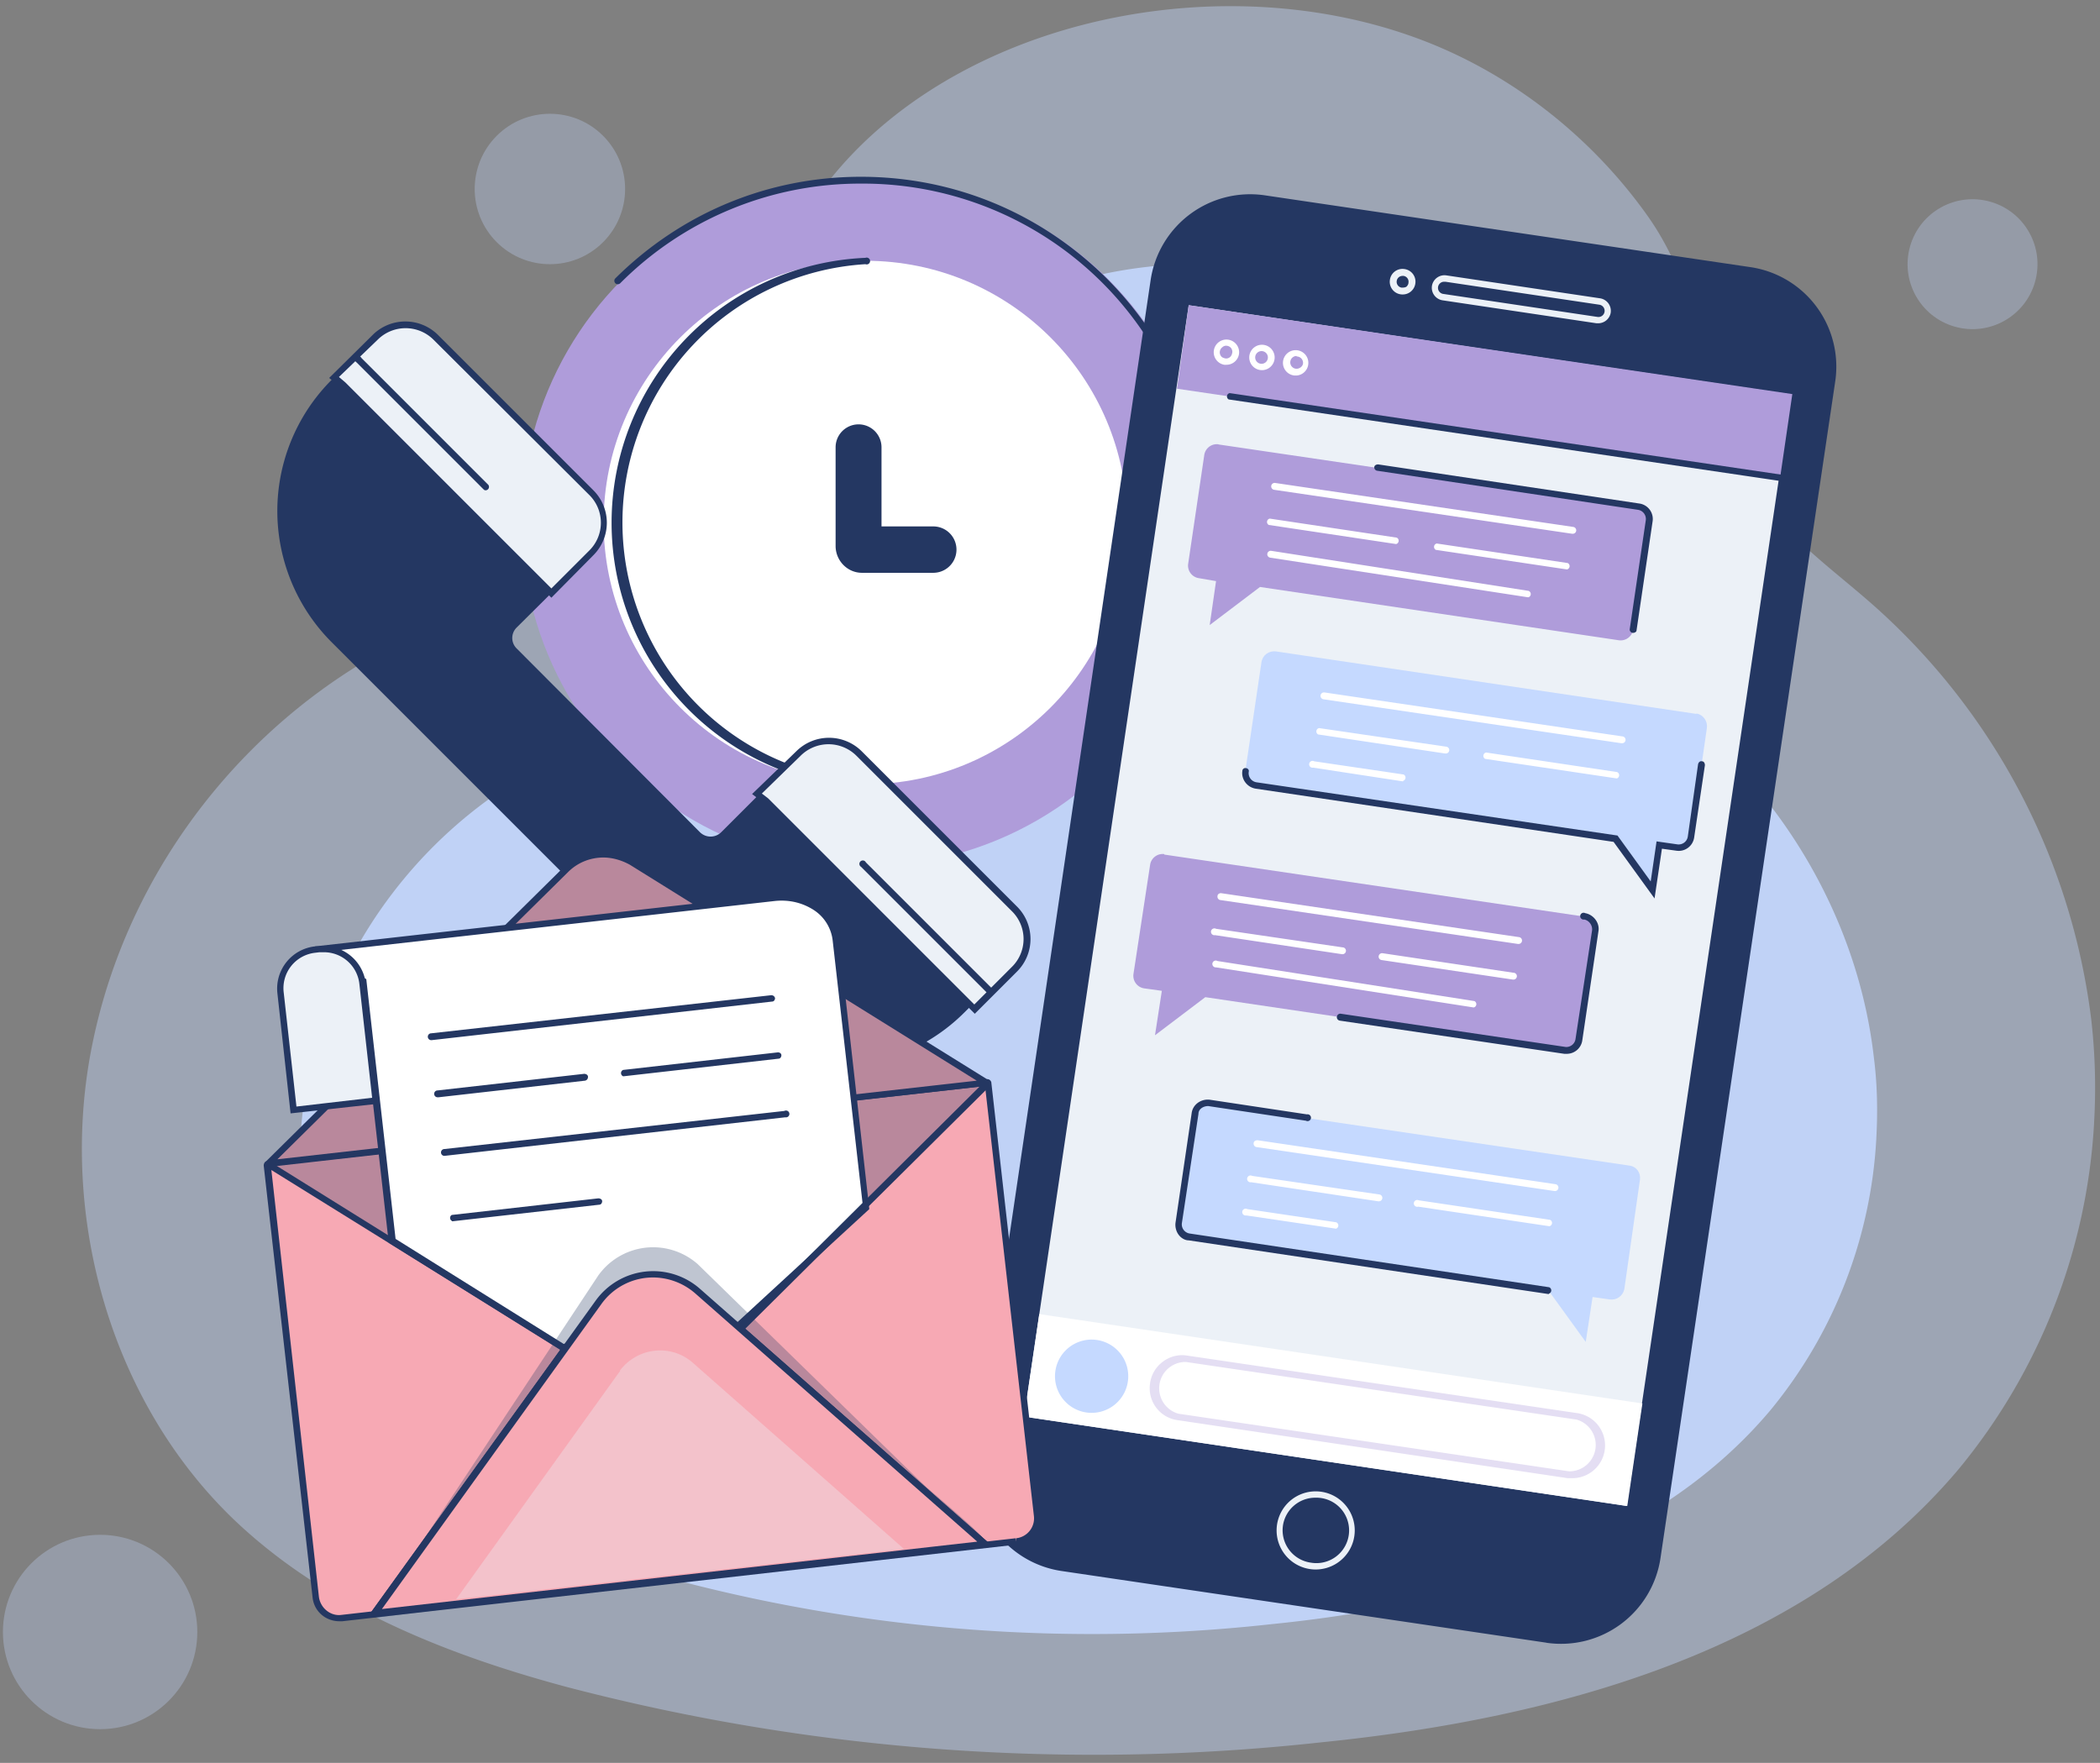 <svg version="1.1" id="Calque_1" xmlns="http://www.w3.org/2000/svg" x="0" y="0" viewBox="0 0 430 361" width="430" style="enable-background:new 0 0 430 361" xml:space="preserve"><rect x="0" y="0" width="430" height="361" fill="#808080" stroke="none"/><style>.st1,.st3{fill:#c5d9ff}.st3{opacity:.31}.st4{fill:#af9cda}.st5{fill:#243762}.st6{fill:#fff}.st7{fill:#ecf1f7}.st9{fill:#f7a9b4}.st10{opacity:.29;fill:#243762}</style><path class="st1" d="M428.8 229.7c.4-7 .2-14-.6-21a135.6 135.6 0 0 0-45.1-85.2c-8.9-7.8-18.9-14.7-24.6-25-9.7-17.2-9-37-21-54.1-12-17-29.4-30.4-49.1-37.2-58.8-20.4-141 12.8-133.7 83.6l.1 1.1c1 14.7-10.5 27-25.2 27.4-54.3 1.3-101 43.1-111 96.1-6.4 34 4.1 71.4 29 95.5 18.7 18 43.6 27.9 68.6 34.6a426.4 426.4 0 0 0 154.3 11.3c48.4-4.9 99.3-18.8 130.6-56a122 122 0 0 0 27.7-71z" style="opacity:.41"/><path class="st1" d="M384.2 233c.3-5.4.2-11-.5-16.4-2.9-25.6-16-49.7-35.3-66.8-7-6-14.8-11.5-19.3-19.5-7.5-13.5-7-29-16.4-42.4a79.4 79.4 0 0 0-38.5-29.2c-46-16-110.5 10-104.7 65.5v.9a20.2 20.2 0 0 1-19.7 21.5c-42.5 1-79 33.7-86.9 75.2a84 84 0 0 0 22.7 74.8c14.6 14.1 34.1 21.9 53.7 27.2a334 334 0 0 0 121 8.8c37.8-3.8 77.7-14.7 102.2-43.8a95.6 95.6 0 0 0 21.7-55.7z" style="opacity:.88"/><circle transform="rotate(-76.7 403.9 54.1)" class="st3" cx="403.9" cy="54.1" r="13.3"/><circle transform="rotate(-45 112.6 38.7)" class="st3" cx="112.6" cy="38.7" r="15.4"/><circle class="st3" cx="20.5" cy="334.2" r="19.9"/><circle class="st4" cx="177.2" cy="107" r="70.4"/><path class="st5" d="M226 157.7a.7.7 0 0 1-.4-1.1 69.3 69.3 0 0 0 20.4-49.3 69.3 69.3 0 0 0-69.7-69.7A69.3 69.3 0 0 0 127 58a.7.7 0 1 1-1-1c13.5-13.4 31.3-20.8 50.3-20.8s36.8 7.4 50.3 20.8c13.4 13.4 20.8 31.3 20.8 50.3a70.6 70.6 0 0 1-21.3 50.4z"/><circle class="st6" cx="177.2" cy="107" r="53.6"/><path class="st5" d="M177.2 161.3a54.3 54.3 0 0 1 0-108.5.7.7 0 1 1 0 1.3 53 53 0 0 0 0 105.8.7.7 0 1 1 0 1.4z"/><path class="st5" d="M191 117.3h-14.5c-3 0-5.4-2.5-5.4-5.5V91.6a4.7 4.7 0 1 1 9.4 0v16.2h10.6a4.7 4.7 0 1 1 0 9.5zM67.9 131.5l75.8 75.8a38 38 0 0 0 53.8 0l9-9c3.5-3.5 3.5-9 0-12.5l-31-30.9a8.8 8.8 0 0 0-12.3 0l-15.5 15.5a3.1 3.1 0 0 1-4.4 0l-37.5-37.6a3 3 0 0 1 0-4.3l15.3-15.2c3.4-3.5 3.4-9 0-12.4L89.3 69A8.8 8.8 0 0 0 77 69l-8.6 8.3a38 38 0 0 0-.5 54.2z"/><path class="st7" d="m70.3 78.8 42.6 42.6 1.4-1.4 6.8-6.7c3.4-3.5 3.4-9 0-12.4L89.3 69A8.8 8.8 0 0 0 77 69l-8.6 8.3 1.9 1.5z"/><path class="st5" d="m112.9 122.4-43-43-2.5-2 9.1-9a9.5 9.5 0 0 1 13.2.2l31.8 31.8a9.4 9.4 0 0 1 0 13.3l-8.6 8.7zM69.4 77.2l1.3 1.1 42.2 42.2 7.7-7.7a8 8 0 0 0 0-11.5L88.8 69.6a8.1 8.1 0 0 0-11.4-.1l-8 7.7z"/><path class="st7" d="m157 164 42.6 42.7 1.4-1.5 6.7-6.7c3.5-3.4 3.5-9 0-12.4L176 154.3a8.8 8.8 0 0 0-12.3-.1l-8.6 8.3 1.9 1.5z"/><path class="st5" d="m199.6 207.6-43-43-2.6-2 9.2-8.9a9.5 9.5 0 0 1 13.2.1l31.8 31.8a9.4 9.4 0 0 1 0 13.4l-8.6 8.6zM156 162.5l1.3 1 42.2 42.2 7.7-7.7a8 8 0 0 0 0-11.4l-31.8-31.8a8.1 8.1 0 0 0-11.4-.1l-8 7.8z"/><path class="st7" d="m73.5 73.8 26 26"/><path class="st5" d="M99.5 100.4c-.2 0-.3 0-.5-.2l-26-26a.7.7 0 1 1 1-.9l26 26a.7.7 0 0 1-.5 1.1z"/><path class="st7" d="m176.8 177.1 26 25.9"/><path class="st5" d="M202.8 203.7c-.2 0-.4 0-.5-.2l-26-26a.7.7 0 1 1 1-.9l26 26a.7.7 0 0 1-.5 1.1zM316.7 336.4l-99.4-14.7a20.6 20.6 0 0 1-17.3-23.3l35.6-241A20.6 20.6 0 0 1 259 40l99.4 14.7A20.6 20.6 0 0 1 375.8 78L340 319.1a20.6 20.6 0 0 1-23.4 17.3z"/><path class="st7" d="m209.7 290.1 33.7-227.6 123.4 18.3-33.7 227.6z"/><path class="st4" d="m241 79.6 2.4-17.1L367 80.7l-2.5 17.1z"/><path class="st7" d="M269.4 321.4a8 8 0 1 1 0-16 8 8 0 0 1 0 16zm0-14.7a6.7 6.7 0 0 0-6.7 5.7 6.7 6.7 0 0 0 5.7 7.6 6.7 6.7 0 1 0 1-13.3zM287.2 60.3a2.6 2.6 0 0 1-2.6-3 2.6 2.6 0 0 1 3-2.2 2.6 2.6 0 0 1 2.2 3 2.6 2.6 0 0 1-2.6 2.2zm0-3.8a1.2 1.2 0 0 0-1.2 1 1.2 1.2 0 0 0 1 1.4c.3 0 .7 0 1-.2.2-.2.4-.5.4-.8a1.2 1.2 0 0 0-1-1.4h-.2zM327.3 66.2h-.4l-31.5-4.7a2.6 2.6 0 0 1-2.2-2.9 2.6 2.6 0 0 1 3-2.2l31.5 4.7a2.6 2.6 0 0 1 2.1 3 2.6 2.6 0 0 1-2.5 2.1zm-31.5-8.5a1.2 1.2 0 0 0-.2 2.5l31.5 4.7a1.2 1.2 0 1 0 .4-2.5L296 57.7h-.2z"/><path class="st1" d="M333.7 238.7 247.6 226c-1.4-.2-2.7.7-3 2.1l-3.3 22.4c-.2 1.4.8 2.7 2.2 2.9l73.6 10.9 7.6 10.5 1.4-9.2 3.5.5c1.4.2 2.7-.7 3-2.1l3.2-22.4c.2-1.4-.7-2.7-2.1-2.9z"/><path class="st5" d="m317.1 265-73.7-11c-.8 0-1.6-.5-2.1-1.2s-.7-1.6-.6-2.4L244 228c.2-1.8 1.9-3 3.7-2.8l19.9 3a.7.7 0 1 1-.2 1.3l-20-3c-1 0-2 .6-2 1.6l-3.4 22.4a1.9 1.9 0 0 0 1.6 2.1l73.6 11a.7.7 0 0 1 0 1.3z"/><path class="st1" d="m347.4 146.2-86.1-12.8c-1.5-.2-2.8.8-3 2.2l-3.3 22.3c-.2 1.4.8 2.7 2.2 3l73.6 10.8 7.6 10.5 1.3-9.1 3.6.5c1.4.2 2.7-.8 3-2.2l3.2-22.3c.2-1.4-.7-2.7-2.1-3z"/><path class="st5" d="m338.8 184-8.4-11.6-73.3-10.9c-1.8-.3-3-2-2.7-3.7 0-.3.4-.6.7-.5.4 0 .7.4.6.7a1.9 1.9 0 0 0 1.6 2.2l73.9 10.9 6.8 9.4 1.2-8.2 4.2.6a1.9 1.9 0 0 0 2.2-1.6l2.1-14.8c.1-.4.4-.7.8-.6.4 0 .6.4.6.8l-2.2 14.8a3.2 3.2 0 0 1-3.7 2.7l-2.9-.4-1.5 10.1z"/><path class="st4" d="m238.4 175 86 12.7c1.5.2 2.4 1.5 2.2 2.9l-3.3 22.3a2.6 2.6 0 0 1-2.9 2.2l-73.6-10.9-10.3 7.8 1.4-9.1-3.6-.5a2.6 2.6 0 0 1-2.2-3l3.4-22.3a2.6 2.6 0 0 1 2.9-2.2z"/><path class="st5" d="M320.8 215.8h-.5l-46-6.8a.7.7 0 1 1 .3-1.4l46 6.8a1.9 1.9 0 0 0 2-1.6l3.4-22.3c.1-1-.6-2-1.6-2.2a.7.7 0 1 1 .2-1.3c1.7.3 3 2 2.7 3.7L324 213a3.2 3.2 0 0 1-3.2 2.8z"/><path class="st6" d="m209.7 290.1 3.1-21 123.5 18.3-3.1 21z"/><path class="st1" d="M231 282.4a7.5 7.5 0 1 1-14.8-2.2 7.5 7.5 0 0 1 14.8 2.2z"/><path d="M322 302.7h-1l-80-11.9a6.6 6.6 0 0 1-5.5-7.6c.5-3.6 4-6.2 7.6-5.6l80 11.8a6.7 6.7 0 0 1-1 13.3zm-.7-1.4a5.4 5.4 0 0 0 1.5-10.6l-80-11.8a5.4 5.4 0 0 0-1.5 10.6l80 11.8z" style="opacity:.33;fill:#af9cda"/><path class="st6" d="M251 74.7h-.3a2.6 2.6 0 1 1 3-2.2 2.6 2.6 0 0 1-2.6 2.2zm0-3.9c-.2 0-.5.1-.7.3a1.3 1.3 0 0 0-.3 1.8c.2.3.5.4.9.5.7.1 1.3-.4 1.4-1.1.1-.3 0-.7-.2-1a1.3 1.3 0 0 0-1-.5zM258.4 75.8a2.6 2.6 0 1 1 0-5.2 2.6 2.6 0 0 1 0 5.2zm0-3.9a1.3 1.3 0 1 0 1.2 1.5 1.3 1.3 0 0 0-1.2-1.5zM265.5 76.9h-.4a2.6 2.6 0 1 1 .4 0zm0-4a1.3 1.3 0 0 0-1.3 1.2 1.3 1.3 0 0 0 1.1 1.4c.7.1 1.4-.4 1.5-1a1.3 1.3 0 0 0-1.3-1.5z"/><path class="st5" d="M366 98.7h-.1L251.6 81.8a.7.7 0 0 1 .2-1.3l114.3 16.9a.7.7 0 0 1-.1 1.3z"/><path class="st6" d="m318.3 243.9-61-9a.7.7 0 0 1-.6-.8c0-.4.4-.6.8-.6l61 9a.7.7 0 0 1-.2 1.4zM282.3 246h-.1l-26-3.9a.7.7 0 1 1 .2-1.3l26 3.8a.7.7 0 0 1-.1 1.4zM273.5 251.6l-18.3-2.7a.7.7 0 1 1 .2-1.3l18.2 2.7a.7.7 0 0 1 0 1.3zM317.3 251.1h-.1l-26.8-4a.7.7 0 1 1 .1-1.3l26.9 4a.7.7 0 0 1-.1 1.3zM310.9 193.3h-.1l-61-9a.7.7 0 0 1-.5-.8c0-.4.4-.6.7-.6l61 9a.7.7 0 0 1-.1 1.4zM274.8 195.4l-26-3.9a.7.7 0 1 1 .2-1.3l25.9 3.8a.7.7 0 0 1 0 1.4zM301.8 206.3h-.1l-52.7-8.2a.7.7 0 1 1 .3-1.3l52.6 8.2a.7.7 0 0 1-.1 1.3zM309.8 200.6l-26.9-4a.7.7 0 1 1 .2-1.4l26.8 4a.7.7 0 0 1 0 1.4z"/><path class="st4" d="m249.4 91 86.1 12.7c1.4.2 2.4 1.5 2.2 3l-3.3 22.3a2.6 2.6 0 0 1-3 2.1L258 120.2l-10.3 7.8 1.3-9-3.5-.6a2.6 2.6 0 0 1-2.2-3l3.3-22.3a2.6 2.6 0 0 1 3-2.1z"/><path class="st5" d="M334.4 129.6h-.1a.7.7 0 0 1-.6-.7l3.3-22.4a1.9 1.9 0 0 0-1.6-2.1l-53.4-8a.7.7 0 0 1-.6-.7c0-.4.4-.6.8-.6l53.4 8a3.2 3.2 0 0 1 2.8 3.6l-3.3 22.4c0 .3-.4.5-.7.5z"/><path class="st6" d="M322 109.3h-.1l-61-9a.7.7 0 0 1 .2-1.4l61 9a.7.7 0 0 1-.1 1.4zM285.9 111.4h-.1l-26-3.9a.7.7 0 0 1 .2-1.3l26 3.9a.7.7 0 0 1-.1 1.3zM312.8 122.3l-52.7-8.1a.7.7 0 1 1 .2-1.4L313 121a.7.7 0 0 1 0 1.3zM320.9 116.6h-.1l-26.8-4a.7.7 0 0 1 .2-1.3l26.8 4a.7.7 0 0 1-.1 1.3zM332 152.2l-61-9a.7.7 0 0 1 .2-1.4l61 9a.7.7 0 0 1-.1 1.4zM296 154.3h-.1l-26-3.9a.7.7 0 0 1 .2-1.3l26 3.8a.7.7 0 0 1-.1 1.4zM287.3 160h-.1l-18.3-2.8a.7.7 0 1 1 .2-1.3l18.3 2.7a.7.7 0 0 1-.1 1.3zM331 159.4l-26.9-4a.7.7 0 0 1 .2-1.3l26.8 4a.7.7 0 0 1 0 1.3z"/><path class="st9" d="m208.1 315.8-138 15.5c-2.7.3-5.1-1.6-5.4-4.2l-10-88.5c0-.1 0-.3.2-.3l147.2-16.6c.1 0 .3.1.3.3l10 88.5c.3 2.6-1.6 5-4.3 5.3z"/><path class="st5" d="M69.5 332c-2.8 0-5.2-2-5.5-4.9l-10-88.4c0-.5.3-1 .9-1L202 221c.5-.1 1 .3 1 .8l10 88.5a5.4 5.4 0 0 1-4.8 6L70.1 332h-.6zm-14-93 9.8 88c.3 2.3 2.4 4 4.6 3.7L208 315l.1.7v-.7a4.1 4.1 0 0 0 3.6-4.6l-10-88-146.3 16.4z"/><path class="st10" d="m201.7 315.8-125 15.5c-2.6.3 38.8-52.7 38.5-55.4l-60.5-37.3c0-.1 0-.3.2-.3l147.2-16.6c.1 0 .3.1.3.3L152 271.8c.3 2.6 52.3 43.7 49.7 44z"/><path class="st9" d="m55 238.3 60.8-60.2a11 11 0 0 1 13.6-1.5l72.3 44.9c.2 0 .1.3 0 .3l-147 16.5"/><path class="st5" d="M54.7 239v-1l-.2-.2.1-.1 60.7-60c3.9-3.9 9.8-4.6 14.4-1.7l72.4 45a.8.8 0 0 1-.4 1.4L54.7 239zm68.9-63.4c-2.7 0-5.3 1-7.3 3l-59.5 58.8L200 221.3l-71-44.2c-1.8-1-3.7-1.5-5.5-1.5z"/><path class="st10" d="m55 238.3 60.8-60.2a11 11 0 0 1 13.6-1.5l72.3 44.9c.2 0 .1.3 0 .3l-147 16.5"/><path class="st9" d="m122.5 266.7-45.7 63.6 124.9-14-58.8-52a13.8 13.8 0 0 0-20.4 2.4z"/><path class="st5" d="m75.3 331.1 46.7-64.8.5.4-.5-.4a14.5 14.5 0 0 1 21.3-2.4l60 52.8-128 14.4zm58.4-69.5a13 13 0 0 0-10.6 5.5l-44.9 62.4 121.9-13.8-57.7-50.8a13.2 13.2 0 0 0-8.7-3.3z"/><path class="st6" d="m62.4 194.7 96.2-10.8c6.3-.7 11.9 3.1 12.5 8.6l6.2 54.9-26.8 24.6-35.3 4-35-21.9-6-53.2-11.8-6.2z"/><path class="st5" d="m115 276.6-35.4-22.1-6-53.1-9.1-7.6 94-10.6a13 13 0 0 1 8.8 2.1 10 10 0 0 1 4.5 7.1l6.2 55.2-27.2 25-35.8 4zM81 253.7l34.4 21.5 35-3.9 26.3-24.2-6.2-54.5a8.6 8.6 0 0 0-3.8-6.2c-2.3-1.5-5-2.2-8-1.9l-94 10.6 10.3 5.4 6 53.2z"/><path class="st10" d="m122.5 261.2-45.7 69.1 124.9-14-58.8-57.4a13.8 13.8 0 0 0-20.4 2.3z"/><path class="st9" d="m122.5 266.7-45.7 63.6 124.9-14-58.8-52a13.8 13.8 0 0 0-20.4 2.4z"/><path class="st5" d="m75.3 331.1 46.7-64.8.5.4-.5-.4a14.5 14.5 0 0 1 21.3-2.4l60 52.8-128 14.4zm58.4-69.5a13 13 0 0 0-10.6 5.5l-44.9 62.4 121.9-13.8-57.7-50.8a13.2 13.2 0 0 0-8.7-3.3z"/><path d="m127 280.7-33.6 46.8 91.7-10.3-43.2-38.1c-4.5-4-11.4-3.2-15 1.6z" style="opacity:.35;fill:#ecf1f7"/><path class="st9" d="m55 238.4 60.2 37.5"/><path class="st5" d="m54.6 239 .7-1.1 60.2 37.5-.7 1z"/><path class="st9" d="m202.4 221.8-50.4 50"/><path class="st5" d="m151.5 271.3 50.3-50 1 1-50.4 50z"/><path class="st7" d="m77 225.4-16.9 2-2.7-24a8 8 0 0 1 7.2-9h.7a8 8 0 0 1 9 7l2.6 24z"/><path class="st5" d="m59.5 228-2.7-24.6a8.7 8.7 0 0 1 7.7-9.6h.7a8.7 8.7 0 0 1 9.7 7.6l2.8 24.6-18.2 2zm6.7-33h-.8l-.8.1a7.3 7.3 0 0 0-6.5 8.2l2.6 23.3 15.5-1.8-2.6-23.2a7.3 7.3 0 0 0-7.4-6.6zM88.3 213a.7.7 0 0 1 0-1.4l69.6-7.8c.4 0 .7.2.8.6 0 .3-.2.7-.6.7L88.4 213zM91 236.7a.7.7 0 0 1 0-1.4l69.6-7.8a.7.7 0 1 1 .2 1.3L91 236.7H91zM89.6 224.7a.7.7 0 0 1 0-1.4l30-3.4c.5 0 .8.3.8.6 0 .4-.2.7-.6.8l-30 3.4h-.2zM127.6 220.4a.7.7 0 0 1 0-1.3l31.7-3.6c.3 0 .7.2.7.6 0 .3-.2.7-.6.7l-31.7 3.6zM92.5 250a.7.7 0 0 1 0-1.2l30-3.4c.4 0 .8.2.8.6 0 .3-.2.7-.6.7l-30.1 3.4z"/></svg>